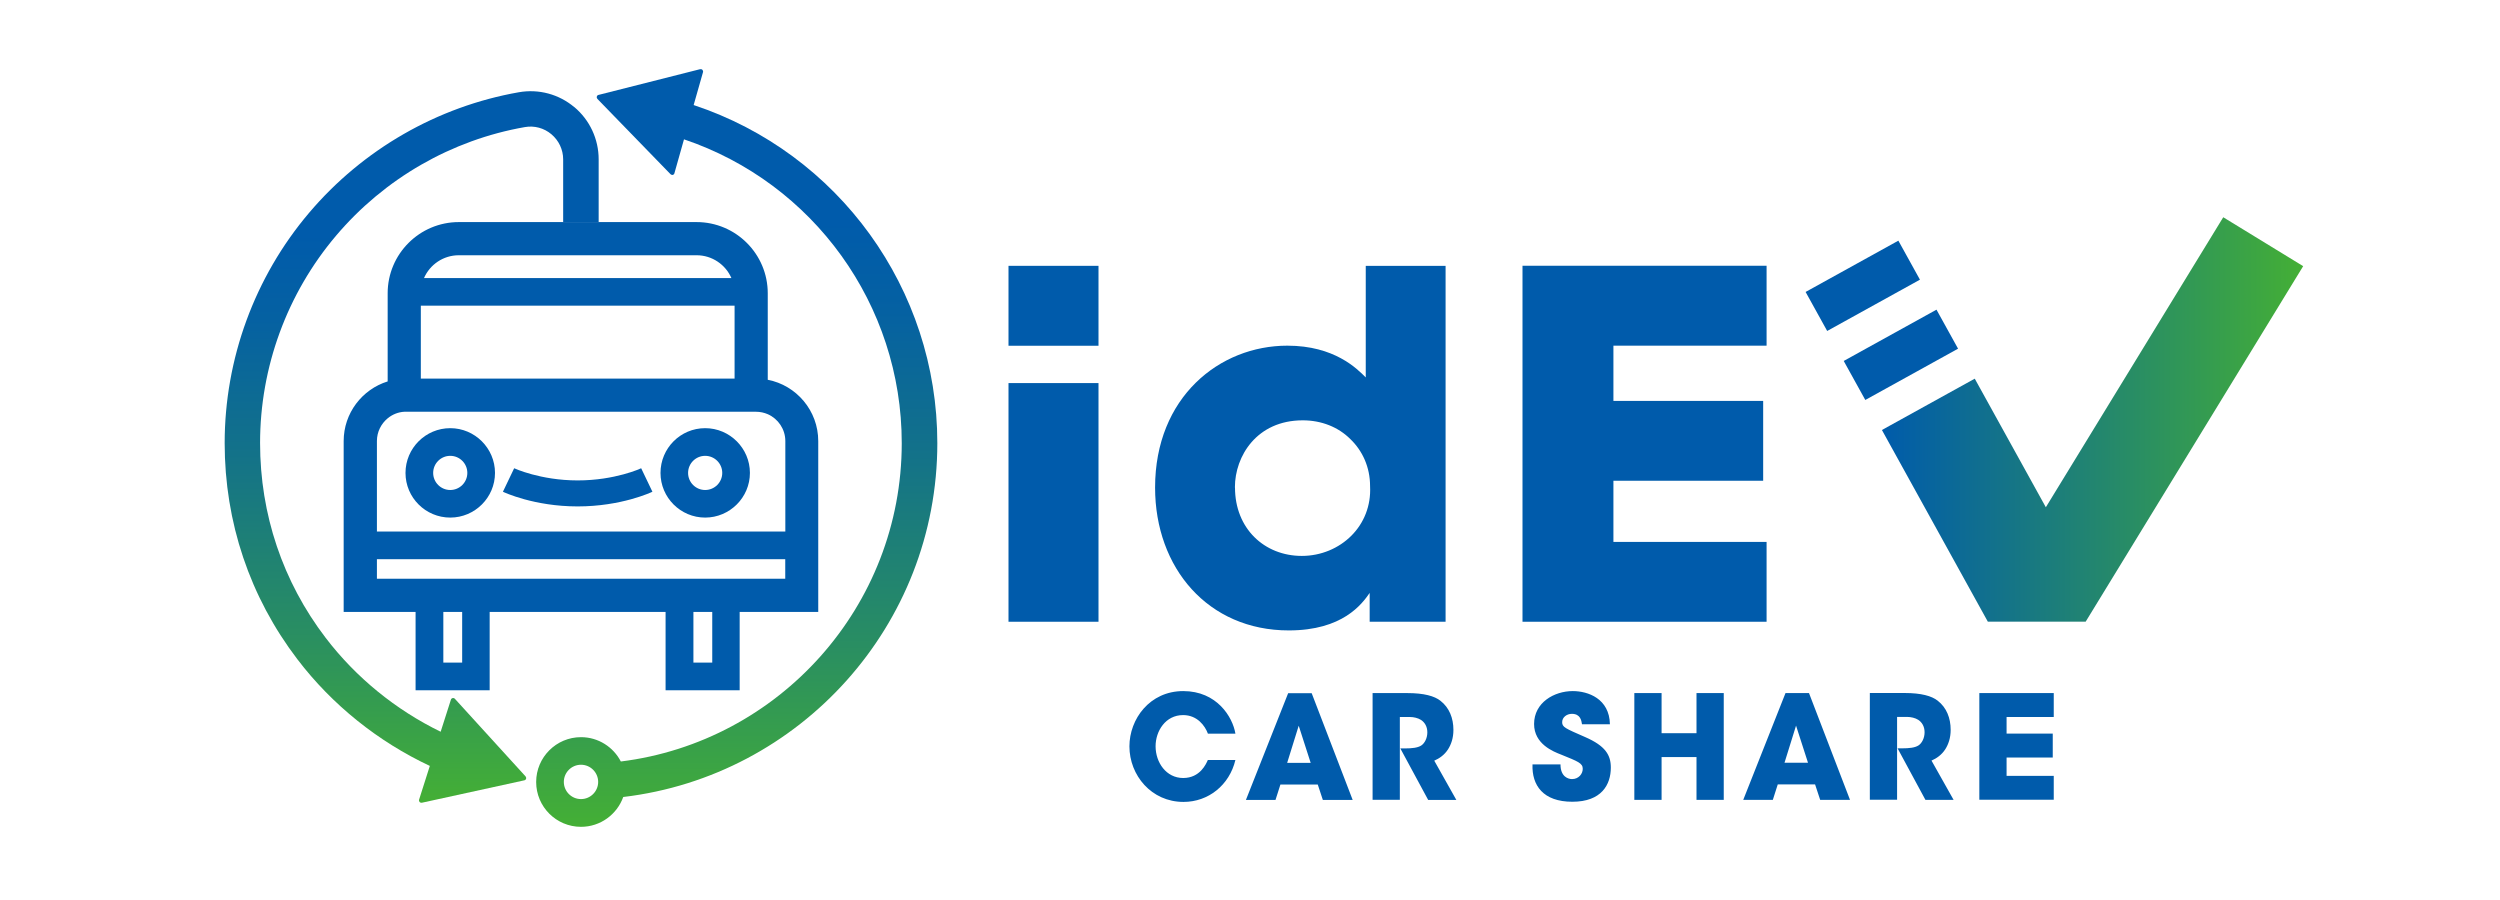 <?xml version="1.0" encoding="UTF-8"?><svg id="_レイヤー_1" xmlns="http://www.w3.org/2000/svg" width="300" height="108" xmlns:xlink="http://www.w3.org/1999/xlink" viewBox="0 0 300 108"><defs><style>.cls-1{fill:url(#_新規グラデーションスウォッチ_1);}.cls-2{fill:url(#_新規グラデーションスウォッチ_3);}.cls-3{fill:url(#_新規グラデーションスウォッチ_1-2);}.cls-4{fill:#005bab;}.cls-5{fill:none;}</style><linearGradient id="_新規グラデーションスウォッチ_1" x1="88.41" y1="99.2" x2="88.41" y2="8.3" gradientUnits="userSpaceOnUse"><stop offset="0" stop-color="#44af35"/><stop offset=".24" stop-color="#298e62"/><stop offset=".49" stop-color="#137289"/><stop offset=".68" stop-color="#0561a2"/><stop offset=".8" stop-color="#005bab"/><stop offset="1" stop-color="#005bab"/></linearGradient><linearGradient id="_新規グラデーションスウォッチ_1-2" x1="49.41" y1="96.33" x2="49.41" y2="10.94" xlink:href="#_新規グラデーションスウォッチ_1"/><linearGradient id="_新規グラデーションスウォッチ_3" x1="276.38" y1="50.33" x2="225.83" y2="50.33" gradientUnits="userSpaceOnUse"><stop offset="0" stop-color="#44af35"/><stop offset="1" stop-color="#005bab"/></linearGradient></defs><rect class="cls-5" width="300" height="108"/><g><g><path class="cls-4" d="m92.13,45.57v-10.38c0-4.71-3.83-8.54-8.54-8.54h-28.53c-4.71,0-8.54,3.83-8.54,8.54v10.58c-3.06.95-5.28,3.8-5.28,7.16v20.5h8.63v9.4h8.89v-9.4h21.11v9.4h8.89v-9.4h9.43v-20.5c0-3.65-2.62-6.7-6.07-7.36Zm-37.07-14.94h28.53c1.87,0,3.48,1.13,4.18,2.74h-36.89c.7-1.61,2.31-2.74,4.18-2.74Zm-4.56,6.05h37.65v8.75h-37.65v-8.75Zm4.96,42.83h-2.26v-6.08h2.26v6.08Zm30.01,0h-2.26v-6.08h2.26v6.08Zm8.76-10.06h-49v-2.35h49v2.35Zm0-5.67h-49v-10.86c0-1.1.51-2.08,1.3-2.73.55-.45,1.24-.74,1.99-.78.08,0,.15,0,.23,0h41.97c.51,0,.99.11,1.43.3,1.23.55,2.09,1.79,2.09,3.22v10.86Z"/><g><path class="cls-4" d="m54.03,51.38c-2.96,0-5.37,2.41-5.37,5.37s2.41,5.36,5.37,5.36,5.37-2.41,5.37-5.36-2.41-5.37-5.37-5.37Zm0,7.42c-1.13,0-2.05-.92-2.05-2.05s.92-2.05,2.05-2.05,2.05.92,2.05,2.05-.92,2.05-2.05,2.05Z"/><path class="cls-4" d="m84.62,51.38c-2.96,0-5.36,2.41-5.36,5.37s2.41,5.36,5.36,5.36,5.37-2.41,5.37-5.36-2.41-5.37-5.37-5.37Zm0,7.42c-1.13,0-2.05-.92-2.05-2.05s.92-2.05,2.05-2.05,2.05.92,2.05,2.05-.92,2.05-2.05,2.05Z"/></g><path class="cls-4" d="m69.32,60.77c-5.23,0-8.82-1.69-8.97-1.76l1.35-2.82s3.14,1.46,7.62,1.46,7.59-1.44,7.62-1.46l1.35,2.82c-.15.07-3.74,1.76-8.97,1.76Z"/></g><g><path class="cls-1" d="m83.24,12.6l1.12-3.94c.03-.1,0-.2-.07-.28-.07-.07-.18-.1-.27-.08l-12.2,3.09c-.1.02-.18.1-.2.2-.03.1,0,.2.07.28l8.77,9.03c.05.05.13.09.2.09.03,0,.05,0,.07,0,.1-.03.18-.1.2-.2l1.15-4.07c15.52,5.24,26.13,19.84,26.13,36.46,0,19.61-14.74,35.84-33.71,38.2-.89-1.73-2.7-2.92-4.78-2.92-2.96,0-5.38,2.41-5.38,5.38s2.41,5.38,5.38,5.38c2.33,0,4.32-1.49,5.07-3.58,21.2-2.51,37.69-20.59,37.69-42.46,0-18.53-11.88-34.81-29.23-40.57Zm-13.52,83.29h0c-1.14,0-2.06-.93-2.06-2.06s.92-2.06,2.06-2.06h0c1.14,0,2.06.93,2.06,2.06s-.92,2.06-2.06,2.06Z"/><path class="cls-3" d="m68.92,12.86c-1.85-1.56-4.28-2.21-6.66-1.79-9.78,1.72-18.72,6.86-25.17,14.47-6.53,7.7-10.13,17.52-10.13,27.63,0,9.49,3.02,18.47,8.74,25.96,4.17,5.47,9.68,9.87,15.88,12.78l-1.29,4.05c-.03.1,0,.2.06.28.05.06.13.09.21.09.02,0,.04,0,.06,0l12.3-2.69c.1-.02.18-.09.21-.19.03-.1,0-.2-.06-.28l-8.48-9.31c-.07-.08-.17-.11-.27-.09-.1.02-.18.09-.21.19l-1.23,3.85c-5.38-2.62-10.15-6.49-13.8-11.27-5.15-6.74-7.87-14.83-7.87-23.38,0-9.11,3.24-17.94,9.12-24.88,5.81-6.86,13.86-11.49,22.66-13.03,1.13-.2,2.29.11,3.18.86.89.75,1.41,1.85,1.41,3.01v7.52h4.26v-7.52c0-2.43-1.07-4.72-2.93-6.28Z"/></g></g><g><g><g><path class="cls-4" d="m131.82,74.61h-10.8v-28.64h10.8v28.64Z"/><path class="cls-4" d="m131.82,41.49h-10.8v-9.59h10.8v9.59Z"/></g><path class="cls-4" d="m173.48,74.61h-9.12v-3.46c-.92,1.33-3.23,4.5-9.7,4.5-9.7,0-16.05-7.5-16.05-17.14,0-10.85,7.73-17.03,15.87-17.03,5.66,0,8.37,2.77,9.41,3.81v-13.39h9.58v42.71Zm-25.28-16.1c0,4.91,3.52,8.2,8.02,8.2,2.31,0,4.44-.92,5.94-2.42,1.5-1.5,2.37-3.58,2.25-5.94,0-2.31-.92-4.27-2.37-5.66-1.44-1.44-3.46-2.25-5.71-2.25-5.54,0-8.14,4.33-8.14,8.02v.06Z"/></g><polygon class="cls-4" points="182.7 74.61 211.99 74.61 211.99 65.03 193.61 65.03 193.61 57.69 211.58 57.69 211.58 48.11 193.61 48.11 193.61 41.48 211.99 41.48 211.99 31.89 182.7 31.89 182.7 74.61"/><g><polygon class="cls-2" points="266.79 26.07 276.38 31.94 250.28 74.6 238.54 74.6 225.83 51.6 236.97 45.44 245.5 60.87 266.79 26.07"/><rect class="cls-4" x="221.75" y="39.9" width="12.72" height="5.35" transform="translate(7.88 115.7) rotate(-28.94)"/><rect class="cls-4" x="217.17" y="31.62" width="12.72" height="5.35" transform="translate(11.32 112.45) rotate(-28.94)"/></g></g><path class="cls-4" d="m148.25,91.19c-.72,3.03-3.25,5.04-6.23,5.04-3.86,0-6.49-3.2-6.49-6.67,0-3.27,2.43-6.63,6.46-6.63s5.93,3.1,6.26,5.11h-3.3c-.35-.95-1.28-2.23-2.98-2.23-2.11,0-3.3,1.92-3.3,3.74,0,1.94,1.27,3.81,3.31,3.81s2.76-1.71,2.96-2.16h3.3Zm4.81,4.8h-3.55l5.07-12.81h2.82l4.92,12.81h-3.58l-.61-1.85h-4.48l-.59,1.85Zm2.79-8.92l-1.39,4.47h2.82l-1.44-4.47Zm8.84-3.9h4.19c2.01,0,3.26.36,3.97.92,1.07.83,1.56,2.09,1.56,3.5,0,.99-.28,1.75-.64,2.32-.43.68-1.06,1.11-1.66,1.37l2.65,4.71h-3.38l-3.34-6.18h.54c.83,0,1.54-.07,1.97-.35.4-.26.73-.87.73-1.58s-.33-1.21-.76-1.49c-.36-.23-.88-.35-1.33-.35h-1.21v9.94h-3.27v-12.81Zm22.57,8.57c0,1.49.95,1.75,1.38,1.75.81,0,1.29-.64,1.29-1.23,0-.68-.56-.88-2.6-1.71-.93-.36-3.24-1.26-3.24-3.67,0-2.58,2.42-3.95,4.64-3.95,1.83,0,4.4.9,4.46,3.98h-3.35c-.07-.43-.18-1.25-1.22-1.25-.59,0-1.16.4-1.16,1s.36.74,2.74,1.78c2.47,1.07,3.1,2.18,3.1,3.67,0,2.04-1.11,4.1-4.62,4.1s-4.87-1.97-4.78-4.48h3.37Zm8.86,4.24v-12.81h3.27v4.81h4.19v-4.81h3.27v12.81h-3.27v-5.13h-4.19v5.13h-3.27Zm41.4-12.81h8.93v2.87h-5.66v1.99h5.54v2.87h-5.54v2.2h5.66v2.87h-8.93v-12.81Zm-24.78,12.81h-3.55l5.07-12.81h2.82l4.92,12.81h-3.58l-.61-1.85h-4.48l-.59,1.85Zm2.79-8.92l-1.39,4.47h2.82l-1.44-4.47Zm8.83-3.9h4.19c2.01,0,3.26.36,3.97.92,1.07.83,1.56,2.09,1.56,3.5,0,.99-.28,1.75-.64,2.32-.43.68-1.06,1.11-1.66,1.37l2.65,4.71h-3.38l-3.34-6.18h.54c.83,0,1.54-.07,1.97-.35.4-.26.73-.87.73-1.58s-.33-1.21-.76-1.49c-.36-.23-.88-.35-1.33-.35h-1.21v9.94h-3.27v-12.81Z"/></svg>